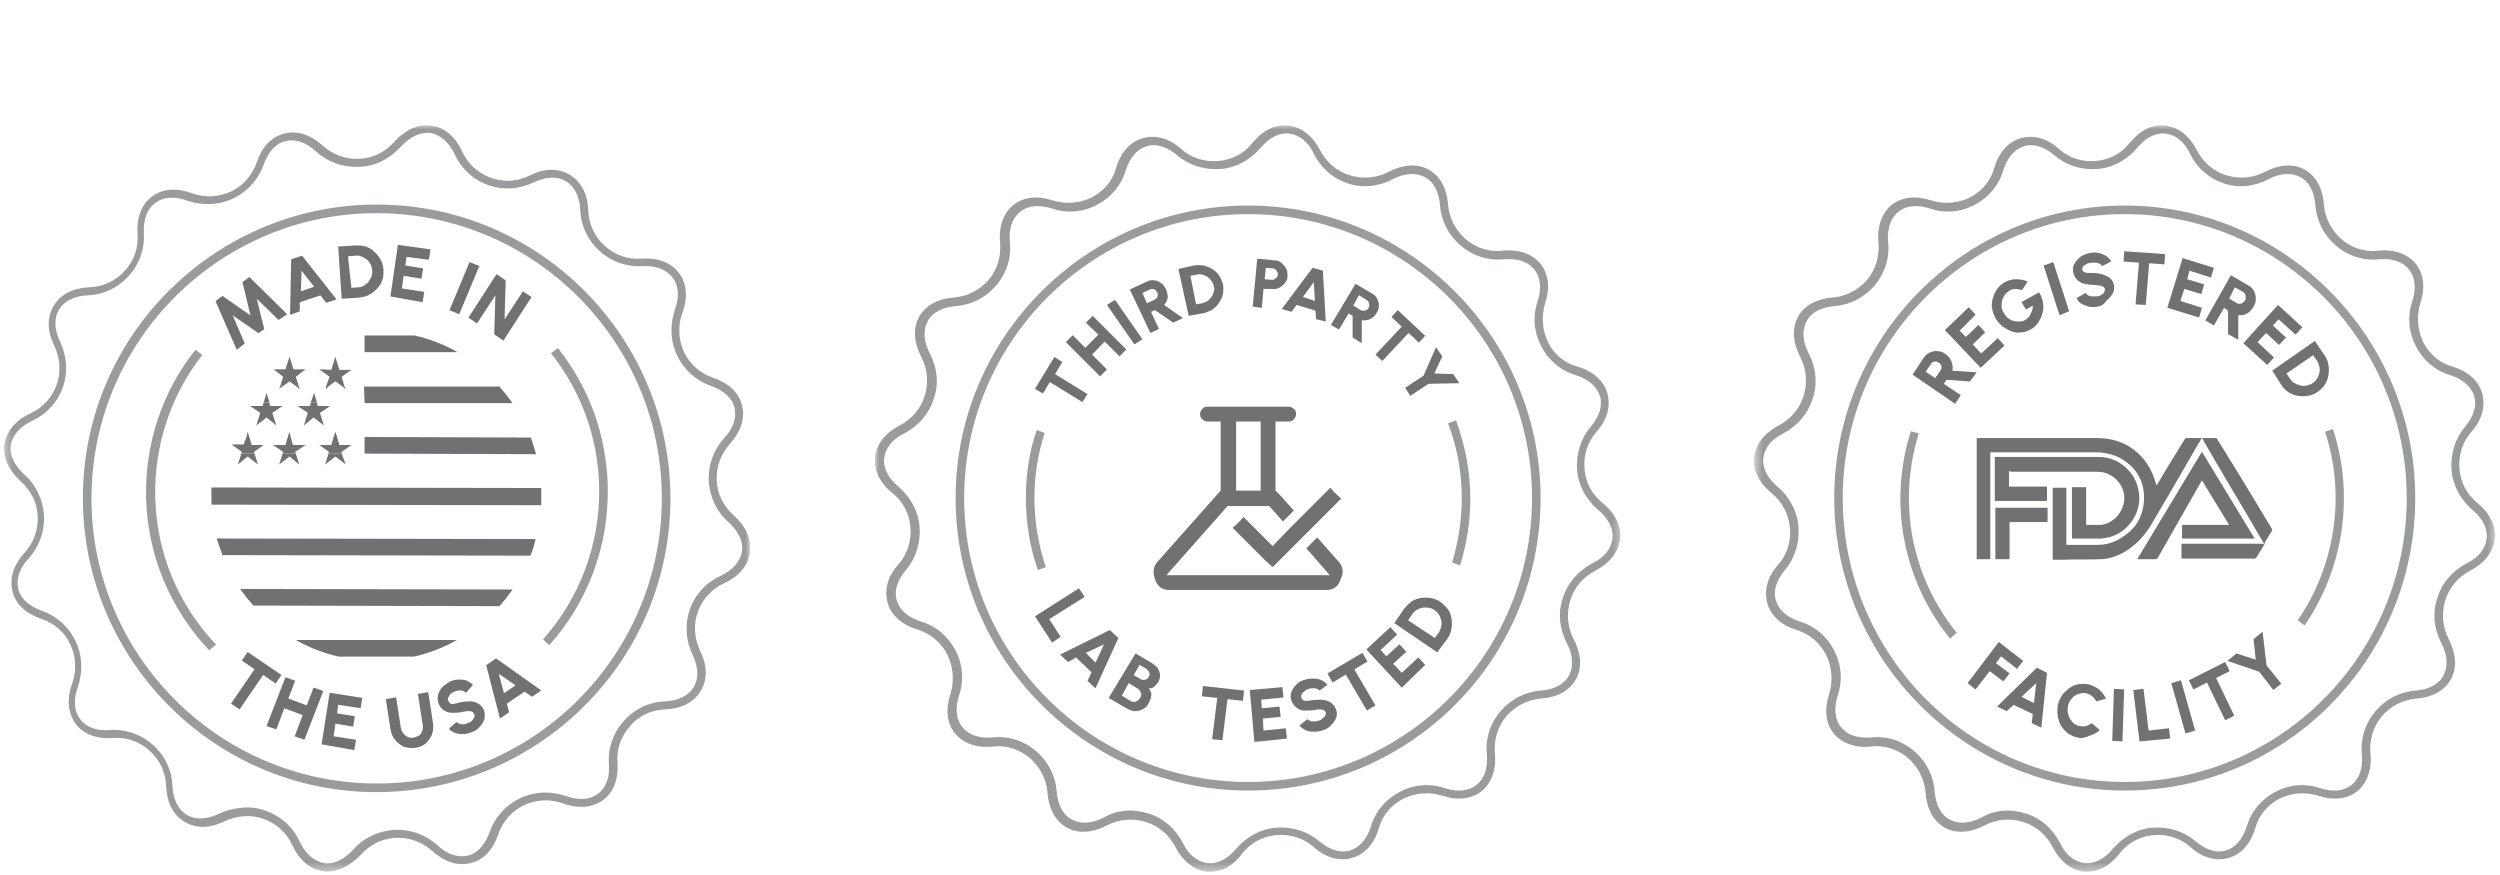 <svg xmlns="http://www.w3.org/2000/svg" fill="none" viewBox="0 0 300 105" height="105" width="300">
<g clip-path="url(#clip0_4209_157)">
<mask height="90" width="90" y="15" x="0" maskUnits="userSpaceOnUse" style="mask-type:luminance" id="mask0_4209_157">
<path fill="white" d="M89.999 15H0.398V104.601H89.999V15Z"></path>
</mask>
<g mask="url(#mask0_4209_157)">
<path fill="#717174" d="M43.75 42.252H54.899C53.316 41.357 51.596 40.669 49.737 40.256H43.75V42.252Z"></path>
<path fill="#717174" d="M43.749 48.377H61.503C61.022 47.688 60.471 47 59.921 46.381H43.68L43.749 48.377Z"></path>
<path fill="#717174" d="M43.75 54.433L64.327 54.502C64.12 53.813 63.914 53.125 63.707 52.506L43.75 52.437V54.433Z"></path>
<path fill="#717174" d="M64.953 59.869V59.25C64.953 59.043 64.953 58.768 64.953 58.562L25.383 58.493C25.383 58.837 25.383 59.181 25.383 59.525C25.383 59.869 25.383 60.213 25.383 60.557L64.953 60.626C64.953 60.351 64.953 60.144 64.953 59.869Z"></path>
<path fill="#717174" d="M25.451 58.493L25.383 60.488C25.383 60.144 25.383 59.8 25.383 59.456C25.383 59.181 25.383 58.837 25.451 58.493Z"></path>
<path fill="#717174" d="M26.688 66.613L63.643 66.682C63.919 66.063 64.124 65.375 64.263 64.686L26 64.618C26.206 65.306 26.482 65.925 26.688 66.613Z"></path>
<path fill="#717174" d="M30.403 72.669L59.926 72.738C60.477 72.118 61.027 71.43 61.509 70.742L28.82 70.673C29.302 71.362 29.853 72.05 30.403 72.669Z"></path>
<path fill="#717174" d="M40.653 78.794H49.669C51.526 78.381 53.247 77.693 54.83 76.798H35.492C37.075 77.693 38.795 78.381 40.653 78.794Z"></path>
<path fill="#717174" d="M39.008 55.74L40.247 54.777L41.486 55.74L41.004 54.433H39.421L39.008 55.74Z"></path>
<path fill="#717174" d="M40.039 52.437H40.452L40.246 51.817L40.039 52.437Z"></path>
<path fill="#717174" d="M42.166 53.4H40.721L40.446 52.437H40.033L39.758 53.4H38.312L39.483 54.226L39.413 54.433H40.996V54.226L42.166 53.4Z"></path>
<path fill="#717174" d="M42.166 44.385H40.721L40.239 42.802L39.758 44.385L38.312 44.316L39.551 45.211L39.138 46.312H39.483L40.239 45.761L40.996 46.312L41.341 46.381L40.996 45.211L42.166 44.385Z"></path>
<path fill="#717174" d="M41.482 46.725L41.344 46.381L41 46.312L41.482 46.725Z"></path>
<path fill="#717174" d="M39.07 46.725L39.484 46.312H39.139L39.07 46.725Z"></path>
<path fill="#717174" d="M36.666 44.316H35.221L34.739 42.802L34.257 44.316H32.812L33.982 45.211L33.638 46.312H33.982L34.739 45.761L35.496 46.312H35.84L35.496 45.211L36.666 44.316Z"></path>
<path fill="#717174" d="M33.5 46.656L33.982 46.312H33.638L33.5 46.656Z"></path>
<path fill="#717174" d="M35.974 46.725L35.836 46.312H35.492L35.974 46.725Z"></path>
<path fill="#717174" d="M37.218 48.721H35.703L36.942 49.546L36.46 51.06L37.63 50.097L38.869 51.06L38.387 49.546L39.626 48.721H38.112L38.043 48.308H37.286L37.218 48.721Z"></path>
<path fill="#717174" d="M37.281 48.308H38.038L37.694 47.138L37.281 48.308Z"></path>
<path fill="#717174" d="M31.506 48.721H29.992L31.231 49.546L30.749 51.06L31.988 50.097L33.158 51.06L32.676 49.546L33.915 48.721H32.401L32.332 48.308H31.644L31.506 48.721Z"></path>
<path fill="#717174" d="M31.641 48.308H32.329L31.985 47.138L31.641 48.308Z"></path>
<path fill="#717174" d="M34.531 52.437H34.876L34.738 51.817L34.531 52.437Z"></path>
<path fill="#717174" d="M33.5 55.74L34.739 54.777L35.909 55.74L35.495 54.433H33.913L33.5 55.74Z"></path>
<path fill="#717174" d="M36.665 53.4H35.151L34.876 52.437H34.532L34.257 53.4H32.742L33.981 54.226L33.912 54.433H35.495L35.426 54.226L36.665 53.4Z"></path>
<path fill="#717174" d="M28.547 55.74L29.716 54.777L30.955 55.74L30.542 54.433H28.96L28.547 55.74Z"></path>
<path fill="#717174" d="M29.578 52.437H29.922L29.716 51.817L29.578 52.437Z"></path>
<path fill="#717174" d="M31.643 53.4H30.198L29.923 52.437H29.578L29.234 53.332H27.789L29.028 54.226L28.959 54.433H30.542L30.473 54.226L31.643 53.4Z"></path>
<path fill="#999B9C" d="M39.212 104.6C39.074 104.6 38.936 104.6 38.798 104.532C37.216 104.325 35.908 103.224 35.083 101.435C34.394 99.921 33.156 98.82 31.641 98.269C30.128 97.719 28.476 97.856 26.962 98.544C25.172 99.439 23.521 99.439 22.145 98.613C20.768 97.787 20.011 96.273 19.943 94.347C19.874 92.695 19.185 91.181 17.947 90.08C16.708 88.979 15.194 88.428 13.543 88.566C11.616 88.704 9.964 88.084 9.069 86.846C8.175 85.606 7.968 83.886 8.657 82.028C9.207 80.514 9.138 78.862 8.45 77.349C7.762 75.834 6.523 74.802 4.94 74.252C3.082 73.632 1.844 72.463 1.499 70.948C1.087 69.434 1.637 67.783 2.945 66.338C4.046 65.099 4.596 63.585 4.527 61.933C4.459 60.282 3.701 58.837 2.463 57.736C1.018 56.428 0.33 54.845 0.536 53.331C0.742 51.817 1.844 50.441 3.633 49.615C5.147 48.927 6.248 47.688 6.799 46.174C7.349 44.66 7.211 43.009 6.523 41.495C5.628 39.705 5.628 38.054 6.454 36.677C7.28 35.301 8.794 34.544 10.721 34.475C12.372 34.406 13.887 33.718 14.988 32.48C16.089 31.241 16.639 29.727 16.502 28.075C16.364 26.148 16.983 24.497 18.222 23.602C19.461 22.639 21.181 22.501 23.039 23.189C24.553 23.74 26.273 23.671 27.719 22.983C29.164 22.294 30.265 21.056 30.816 19.473C31.435 17.615 32.605 16.376 34.119 16.032C35.633 15.619 37.285 16.17 38.73 17.477C39.969 18.578 41.482 19.129 43.134 19.06C44.785 18.991 46.231 18.234 47.332 16.996C48.639 15.55 50.222 14.862 51.736 15.069C53.319 15.275 54.627 16.376 55.453 18.166C56.14 19.679 57.38 20.78 58.893 21.331C60.407 21.882 62.059 21.813 63.573 21.056C65.362 20.161 67.014 20.161 68.39 20.987C69.766 21.813 70.523 23.327 70.592 25.254C70.661 26.905 71.349 28.419 72.588 29.52C73.826 30.621 75.341 31.172 76.992 31.034C78.919 30.897 80.571 31.516 81.465 32.755C82.429 33.993 82.566 35.714 81.879 37.572C81.328 39.086 81.397 40.738 82.085 42.252C82.773 43.697 84.012 44.798 85.594 45.348C87.452 45.968 88.691 47.138 89.035 48.652C89.448 50.166 88.898 51.817 87.59 53.262C86.489 54.501 85.939 56.015 86.007 57.667C86.076 59.318 86.833 60.764 88.072 61.865C89.517 63.172 90.205 64.755 89.999 66.269C89.792 67.852 88.691 69.159 86.902 69.985C85.388 70.673 84.287 71.912 83.737 73.426C83.186 74.94 83.323 76.591 84.012 78.106C84.906 79.895 84.906 81.546 84.081 82.923C83.255 84.299 81.74 85.056 79.814 85.125C78.162 85.194 76.648 85.882 75.616 87.121C74.515 88.359 73.965 89.873 74.102 91.525C74.24 93.452 73.62 95.103 72.382 95.998C71.142 96.893 69.422 97.099 67.564 96.411C66.05 95.86 64.399 95.929 62.885 96.618C61.44 97.305 60.339 98.544 59.788 100.127C59.168 101.985 57.999 103.224 56.484 103.568C54.971 103.981 53.319 103.431 51.874 102.123C50.635 101.022 49.121 100.471 47.469 100.54C45.818 100.609 44.373 101.366 43.272 102.605C41.964 103.912 40.588 104.6 39.212 104.6ZM29.783 96.893C30.472 96.893 31.229 97.03 31.917 97.305C33.706 97.925 35.151 99.233 35.977 101.022C36.665 102.467 37.697 103.362 38.867 103.568C40.037 103.774 41.276 103.155 42.377 101.985C43.616 100.54 45.405 99.714 47.332 99.577C49.259 99.508 51.048 100.127 52.493 101.435C53.663 102.536 54.971 102.949 56.14 102.673C57.31 102.398 58.205 101.366 58.756 99.852C59.375 98.063 60.683 96.618 62.403 95.792C64.124 94.966 66.05 94.897 67.908 95.517C69.422 96.067 70.799 95.998 71.762 95.241C72.725 94.553 73.207 93.245 73.07 91.663C72.932 89.736 73.62 87.878 74.859 86.501C76.167 85.056 77.887 84.23 79.814 84.162C81.397 84.093 82.635 83.473 83.255 82.441C83.874 81.409 83.805 80.033 83.117 78.587C82.291 76.867 82.154 74.94 82.773 73.151C83.392 71.361 84.7 69.916 86.489 69.09C87.934 68.402 88.829 67.37 89.035 66.2C89.242 65.03 88.623 63.791 87.452 62.69C86.007 61.452 85.182 59.662 85.044 57.736C84.975 55.809 85.594 54.019 86.902 52.574C88.003 51.404 88.416 50.097 88.141 48.927C87.866 47.757 86.833 46.862 85.32 46.312C83.53 45.693 82.085 44.385 81.259 42.664C80.433 40.944 80.364 39.017 80.984 37.159C81.534 35.645 81.465 34.269 80.709 33.305C79.952 32.342 78.713 31.86 77.13 31.929C75.203 32.067 73.345 31.378 71.969 30.14C70.523 28.832 69.698 27.112 69.629 25.185C69.56 23.602 68.94 22.363 67.908 21.744C66.876 21.125 65.5 21.193 64.054 21.882C62.334 22.707 60.407 22.845 58.618 22.226C56.829 21.606 55.383 20.299 54.557 18.509C53.87 17.064 52.837 16.17 51.668 15.963C50.498 15.826 49.259 16.376 48.158 17.546C46.712 19.129 44.992 19.955 43.065 20.023C41.138 20.092 39.349 19.473 37.904 18.166C36.734 17.064 35.427 16.651 34.257 16.927C33.087 17.202 32.192 18.234 31.641 19.748C31.022 21.538 29.715 22.983 27.994 23.808C26.273 24.634 24.347 24.703 22.489 24.084C20.975 23.533 19.599 23.602 18.635 24.359C17.672 25.047 17.19 26.355 17.259 27.938C17.396 29.864 16.708 31.723 15.47 33.099C14.162 34.544 12.441 35.37 10.514 35.439C8.932 35.508 7.693 36.127 7.074 37.159C6.454 38.191 6.523 39.568 7.211 41.013C8.037 42.733 8.175 44.66 7.555 46.45C6.936 48.239 5.628 49.684 3.839 50.51C2.394 51.198 1.499 52.23 1.293 53.4C1.087 54.57 1.706 55.809 2.876 56.91C4.321 58.148 5.147 59.938 5.284 61.865C5.353 63.791 4.734 65.581 3.426 67.026C2.325 68.196 1.913 69.503 2.188 70.673C2.463 71.843 3.495 72.738 5.009 73.288C6.799 73.907 8.244 75.215 9.069 76.936C9.895 78.656 9.964 80.583 9.345 82.441C8.794 83.955 8.863 85.331 9.62 86.295C10.308 87.258 11.616 87.74 13.198 87.603C15.125 87.465 16.983 88.153 18.36 89.391C19.805 90.699 20.631 92.419 20.7 94.347C20.768 95.929 21.387 97.168 22.42 97.787C23.452 98.406 24.829 98.338 26.273 97.65C27.513 97.099 28.682 96.893 29.783 96.893Z"></path>
<path fill="#999B9C" d="M44.028 95.035C24.622 94.416 9.344 78.037 9.963 58.63C10.583 39.224 26.892 23.946 46.368 24.566C65.774 25.185 81.052 41.495 80.433 60.97C79.813 80.445 63.434 95.654 44.028 95.035ZM46.299 25.598C27.443 24.979 11.615 39.843 10.995 58.699C10.376 77.555 25.241 93.383 44.097 94.002C62.953 94.622 78.781 79.757 79.4 60.901C80.019 42.045 65.155 26.217 46.299 25.598Z"></path>
<path fill="#717174" d="M33.775 80.996L33.087 82.028L31.573 80.996L28.751 85.125L27.719 84.437L30.54 80.308L29.026 79.275L29.714 78.243L33.775 80.996Z"></path>
<path fill="#717174" d="M37.627 82.51L38.797 82.923L36.526 88.772L35.357 88.36L36.32 85.813L34.118 84.987L33.154 87.534L31.984 87.121L34.256 81.272L35.425 81.684L34.599 83.818L36.802 84.643L37.627 82.51Z"></path>
<path fill="#717174" d="M38.594 89.323L39.557 83.129L43.48 83.749L43.273 84.987L40.589 84.575L40.452 85.607L42.585 85.951L42.379 87.189L40.245 86.846L40.038 88.36L42.722 88.772L42.516 90.011L38.594 89.323Z"></path>
<path fill="#717174" d="M49.807 89.736C49.325 89.805 48.843 89.736 48.431 89.598C48.017 89.392 47.673 89.117 47.398 88.772C47.123 88.429 46.916 87.947 46.848 87.465L46.297 83.886L47.535 83.68L48.086 87.259C48.155 87.534 48.224 87.74 48.361 87.947C48.499 88.153 48.637 88.291 48.912 88.429C49.187 88.566 49.394 88.566 49.669 88.497C49.944 88.429 50.151 88.36 50.357 88.222C50.495 88.085 50.633 87.878 50.701 87.603C50.77 87.396 50.77 87.121 50.701 86.846L50.151 83.267L51.389 83.061L51.94 86.639C52.009 86.984 52.009 87.396 51.94 87.74C51.871 88.085 51.734 88.429 51.527 88.704C51.32 88.979 51.114 89.254 50.839 89.392C50.495 89.598 50.219 89.668 49.807 89.736Z"></path>
<path fill="#717174" d="M56.552 87.878C56.208 88.015 55.864 88.084 55.589 88.084C55.245 88.084 54.901 88.084 54.625 87.947C54.35 87.878 54.075 87.671 53.868 87.465L54.763 86.639C54.832 86.707 54.969 86.777 55.107 86.846C55.245 86.914 55.383 86.914 55.589 86.914C55.795 86.914 55.933 86.846 56.139 86.777C56.346 86.707 56.484 86.639 56.621 86.501C56.759 86.364 56.827 86.226 56.896 86.088C56.965 85.951 56.965 85.813 56.896 85.675C56.827 85.538 56.759 85.469 56.621 85.4C56.484 85.331 56.346 85.331 56.139 85.331C55.933 85.331 55.795 85.4 55.589 85.4C55.176 85.538 54.763 85.538 54.35 85.538C53.937 85.538 53.593 85.469 53.318 85.263C53.042 85.125 52.836 84.85 52.63 84.437C52.492 84.093 52.492 83.749 52.561 83.404C52.63 83.06 52.836 82.716 53.111 82.441C53.386 82.166 53.731 81.959 54.075 81.753C54.419 81.615 54.694 81.546 55.038 81.546C55.383 81.546 55.726 81.546 56.002 81.684C56.277 81.822 56.552 81.959 56.759 82.166L55.933 83.129C55.864 83.06 55.726 82.992 55.589 82.923C55.451 82.854 55.314 82.854 55.107 82.854C54.901 82.854 54.763 82.923 54.557 82.992C54.35 83.06 54.212 83.129 54.075 83.267C53.937 83.404 53.868 83.542 53.8 83.68C53.731 83.818 53.731 83.955 53.8 84.093C53.868 84.23 53.937 84.368 54.075 84.437C54.212 84.505 54.35 84.505 54.557 84.437C54.763 84.437 54.901 84.368 55.107 84.299C55.52 84.23 55.933 84.162 56.346 84.162C56.759 84.162 57.103 84.23 57.378 84.437C57.653 84.575 57.928 84.85 58.066 85.194C58.204 85.538 58.204 85.882 58.135 86.226C58.066 86.57 57.86 86.914 57.585 87.189C57.309 87.534 56.965 87.74 56.552 87.878Z"></path>
<path fill="#717174" d="M58.344 79.826L59.514 79L64.95 82.854L63.849 83.611L62.955 82.992L60.821 84.437L61.097 85.469L59.996 86.226L58.344 79.826ZM60.477 83.198L61.853 82.235L59.858 80.858L60.477 83.198Z"></path>
<path fill="#717174" d="M28.406 41.977L25.859 36.127L26.685 35.508L30.058 37.847L29.094 33.856L29.92 33.237L34.462 37.71L33.43 38.398L30.814 35.852L31.709 39.499L31.021 39.981L27.924 37.847L29.369 41.22L28.406 41.977Z"></path>
<path fill="#717174" d="M34.943 31.103L36.25 30.69L40.379 35.921L39.141 36.334L38.452 35.439L35.975 36.265V37.366L34.805 37.779L34.943 31.103ZM36.112 34.957L37.695 34.407L36.181 32.48L36.112 34.957Z"></path>
<path fill="#717174" d="M40.999 35.852L40.586 29.589L42.65 29.452C43.064 29.452 43.476 29.452 43.889 29.589C44.302 29.727 44.647 29.933 44.922 30.209C45.197 30.484 45.472 30.759 45.678 31.172C45.885 31.516 45.954 31.929 46.023 32.342C46.023 32.755 46.023 33.168 45.885 33.581C45.748 33.994 45.541 34.338 45.266 34.613C44.99 34.888 44.715 35.163 44.302 35.37C43.958 35.576 43.545 35.645 43.132 35.714L40.999 35.852ZM42.169 34.544L42.995 34.475C43.27 34.475 43.476 34.407 43.683 34.269C43.889 34.131 44.096 33.994 44.233 33.787C44.371 33.581 44.509 33.374 44.577 33.168C44.647 32.961 44.715 32.686 44.647 32.411C44.647 32.136 44.577 31.929 44.44 31.654C44.302 31.447 44.165 31.241 43.958 31.103C43.752 30.966 43.545 30.828 43.339 30.759C43.132 30.69 42.857 30.622 42.582 30.69L41.756 30.759L42.169 34.544Z"></path>
<path fill="#717174" d="M46.852 35.576L47.747 29.383L51.669 29.933L51.462 31.172L48.779 30.828L48.641 31.86L50.774 32.204L50.568 33.443L48.434 33.099L48.228 34.613L50.912 35.026L50.706 36.265L46.852 35.576Z"></path>
<path fill="#717174" d="M53.938 37.228L56.346 31.447L57.516 31.929L55.107 37.71L53.938 37.228Z"></path>
<path fill="#717174" d="M56.211 38.123L59.583 32.893L60.684 33.65L60.547 38.329L62.749 34.957L63.781 35.645L60.408 40.875L59.307 40.118L59.446 35.439L57.243 38.811L56.211 38.123Z"></path>
<path fill="#999B9C" d="M65.913 77.417L65.156 76.73C69.629 71.706 72.038 65.168 71.9 58.424C71.763 52.506 69.767 47 66.12 42.389L66.946 41.77C70.731 46.519 72.795 52.299 72.933 58.424C73.07 65.443 70.593 72.187 65.913 77.417Z"></path>
<path fill="#999B9C" d="M25.1 78.037C20.351 73.013 17.667 66.476 17.53 59.663C17.392 53.263 19.457 47 23.448 41.977L24.274 42.596C20.489 47.413 18.493 53.469 18.631 59.663C18.768 66.269 21.384 72.6 25.926 77.349L25.1 78.037Z"></path>
</g>
</g>
<g clip-path="url(#clip1_4209_157)">
<mask height="90" width="90" y="15" x="105" maskUnits="userSpaceOnUse" style="mask-type:luminance" id="mask1_4209_157">
<path fill="white" d="M194.601 15H105V104.601H194.601V15Z"></path>
</mask>
<g mask="url(#mask1_4209_157)">
<path fill="#717174" d="M152.713 65.525L151.822 64.634L149.217 62.029L148.805 62.508L148.394 62.92L147.914 63.331L148.805 64.222L151.822 67.239L152.713 68.061L155.935 64.839L157.237 63.537L160.048 60.726L160.939 59.835L160.048 59.012L159.637 58.532L158.746 59.423L156.004 62.166L154.701 63.468L152.713 65.525Z"></path>
<path fill="#717174" d="M160.672 67.444L158.067 64.496L156.765 65.799L159.576 69.021H153.543H151.829H139.969L147.304 60.726H148.881H149.635H152.309L153.954 62.577L155.257 61.274L153.68 59.492L153.063 58.875V50.58H154.64C154.914 50.58 155.119 50.511 155.257 50.306C155.462 50.1 155.531 49.894 155.531 49.688C155.531 49.414 155.462 49.209 155.257 49.072C155.051 48.866 154.845 48.797 154.64 48.797H144.905C144.631 48.797 144.425 48.866 144.288 49.072C144.082 49.277 144.014 49.483 144.014 49.688C144.014 49.963 144.082 50.168 144.288 50.306C144.494 50.511 144.699 50.58 144.905 50.58H146.482V58.875L138.872 67.444C138.392 67.993 138.324 68.678 138.598 69.501C138.872 70.392 139.489 70.803 140.312 70.803H159.164C159.987 70.803 160.604 70.392 160.878 69.501C161.289 68.678 161.152 67.993 160.672 67.444ZM148.333 50.58H151.28V58.875H148.333V50.58Z"></path>
<path fill="#999B9C" d="M145.243 104.601C145.106 104.601 144.969 104.601 144.832 104.601C143.255 104.395 141.953 103.367 141.062 101.653C140.308 100.213 139.074 99.116 137.497 98.636C135.92 98.157 134.275 98.293 132.835 99.047C131.121 99.939 129.407 100.076 128.036 99.322C126.665 98.567 125.843 97.059 125.705 95.14C125.568 93.495 124.814 92.055 123.58 90.958C122.346 89.93 120.77 89.381 119.124 89.587C117.205 89.792 115.559 89.176 114.6 88.01C113.64 86.845 113.434 85.131 114.051 83.28C114.531 81.703 114.394 80.058 113.708 78.618C113.023 77.179 111.652 76.013 110.075 75.533C108.224 74.985 106.922 73.82 106.51 72.311C106.099 70.803 106.51 69.158 107.813 67.718C108.91 66.484 109.39 64.907 109.252 63.262C109.115 61.617 108.361 60.177 107.059 59.149C105.55 57.915 104.796 56.338 105.002 54.83C105.208 53.253 106.236 51.951 107.95 51.059C109.39 50.305 110.486 49.071 110.966 47.495C111.446 45.918 111.309 44.273 110.555 42.833C109.664 41.119 109.527 39.405 110.281 38.034C111.035 36.663 112.543 35.84 114.463 35.703C116.108 35.566 117.548 34.812 118.644 33.578C119.673 32.344 120.153 30.767 120.015 29.122C119.81 27.203 120.427 25.557 121.592 24.598C122.826 23.638 124.471 23.432 126.322 24.049C127.899 24.529 129.545 24.392 130.984 23.706C132.424 22.952 133.521 21.718 133.932 20.142C134.48 18.291 135.646 16.988 137.154 16.577C138.662 16.165 140.308 16.577 141.747 17.879C142.981 18.976 144.558 19.456 146.203 19.319C147.849 19.182 149.288 18.428 150.316 17.125C151.55 15.617 153.127 14.863 154.635 15.069C156.212 15.274 157.515 16.302 158.406 18.016C159.16 19.456 160.394 20.553 161.971 21.033C163.548 21.513 165.193 21.375 166.632 20.621C168.346 19.73 170.06 19.593 171.431 20.347C172.802 21.101 173.625 22.61 173.762 24.529C173.899 26.174 174.653 27.614 175.887 28.711C177.121 29.739 178.698 30.288 180.343 30.082C182.263 29.876 183.908 30.493 184.868 31.659C185.827 32.893 186.033 34.538 185.416 36.389C184.936 37.966 185.073 39.611 185.759 41.051C186.444 42.49 187.747 43.587 189.324 43.998C191.175 44.547 192.477 45.712 192.888 47.22C193.3 48.729 192.888 50.374 191.586 51.814C190.489 53.048 190.009 54.624 190.146 56.27C190.283 57.915 191.038 59.355 192.34 60.383C193.848 61.617 194.602 63.194 194.397 64.702C194.191 66.279 193.163 67.581 191.449 68.472C190.009 69.226 188.912 70.46 188.433 72.037C187.953 73.614 188.09 75.259 188.844 76.699C189.735 78.413 189.872 80.126 189.118 81.498C188.364 82.869 186.856 83.691 184.936 83.828C183.291 83.965 181.851 84.72 180.755 85.953C179.726 87.187 179.246 88.764 179.383 90.409C179.589 92.329 178.972 93.975 177.807 94.934C176.573 95.894 174.927 96.1 173.077 95.483C171.5 95.003 169.855 95.14 168.415 95.826C166.975 96.579 165.878 97.814 165.467 99.39C164.919 101.241 163.753 102.544 162.245 102.955C160.737 103.367 159.091 102.955 157.652 101.653C156.418 100.556 154.841 100.076 153.196 100.213C151.55 100.35 150.111 101.104 149.082 102.407C148.054 103.846 146.683 104.601 145.243 104.601ZM135.646 97.265C136.331 97.265 137.085 97.402 137.771 97.608C139.622 98.157 141.062 99.459 141.953 101.173C142.638 102.612 143.735 103.435 144.901 103.572C146.135 103.709 147.3 103.092 148.328 101.858C149.562 100.419 151.276 99.459 153.127 99.322C155.047 99.184 156.898 99.733 158.337 100.967C159.571 101.996 160.874 102.407 161.971 102.064C163.136 101.721 164.027 100.693 164.507 99.184C165.056 97.334 166.29 95.894 168.004 95.003C169.717 94.112 171.637 93.975 173.419 94.591C174.927 95.072 176.299 94.934 177.19 94.18C178.149 93.426 178.561 92.123 178.424 90.547C178.218 88.627 178.835 86.776 180.069 85.337C181.303 83.897 183.017 83.006 184.936 82.869C186.513 82.731 187.747 82.114 188.295 81.018C188.844 79.989 188.775 78.618 188.021 77.179C187.13 75.465 186.924 73.545 187.541 71.763C188.09 69.98 189.392 68.472 191.106 67.581C192.546 66.895 193.368 65.799 193.505 64.633C193.643 63.468 193.026 62.234 191.792 61.206C190.352 59.971 189.392 58.258 189.255 56.407C189.118 54.487 189.666 52.636 190.9 51.197C191.929 49.963 192.34 48.66 191.997 47.563C191.655 46.398 190.626 45.507 189.118 45.027C187.267 44.478 185.827 43.244 184.936 41.53C184.045 39.816 183.908 37.897 184.525 36.115C185.005 34.606 184.868 33.235 184.114 32.344C183.36 31.384 182.057 30.973 180.48 31.11C178.561 31.316 176.71 30.699 175.27 29.465C173.831 28.231 172.939 26.517 172.802 24.598C172.665 23.021 172.048 21.787 170.951 21.238C169.923 20.69 168.552 20.759 167.112 21.513C165.399 22.404 163.479 22.61 161.696 21.992C159.983 21.444 158.474 20.142 157.652 18.428C156.966 16.988 155.869 16.165 154.704 16.028C153.538 15.891 152.305 16.508 151.276 17.742C150.042 19.182 148.328 20.142 146.477 20.279C144.558 20.416 142.707 19.867 141.267 18.633C140.033 17.605 138.731 17.194 137.634 17.536C136.468 17.879 135.577 18.907 135.097 20.416C134.549 22.267 133.315 23.706 131.601 24.598C129.887 25.489 127.968 25.626 126.185 25.009C124.677 24.529 123.306 24.666 122.415 25.42C121.455 26.174 121.044 27.477 121.181 29.053C121.387 30.973 120.77 32.824 119.536 34.264C118.302 35.703 116.588 36.594 114.668 36.732C113.091 36.869 111.858 37.486 111.309 38.583C110.761 39.611 110.829 40.982 111.583 42.422C112.474 44.136 112.68 46.055 112.063 47.837C111.515 49.62 110.212 51.128 108.498 52.019C107.059 52.705 106.236 53.802 106.099 54.967C105.962 56.133 106.579 57.367 107.813 58.395C109.252 59.629 110.212 61.343 110.349 63.194C110.486 65.113 109.938 66.964 108.704 68.404C107.676 69.638 107.264 70.94 107.607 72.037C107.95 73.203 108.978 74.094 110.486 74.574C112.337 75.122 113.777 76.356 114.668 78.07C115.559 79.784 115.697 81.703 115.08 83.486C114.6 84.994 114.737 86.365 115.491 87.256C116.245 88.216 117.548 88.627 119.124 88.49C121.044 88.284 122.895 88.901 124.334 90.135C125.774 91.369 126.665 93.084 126.802 95.003C126.939 96.579 127.556 97.814 128.653 98.362C129.682 98.911 131.053 98.842 132.492 98.088C133.384 97.54 134.549 97.265 135.646 97.265Z"></path>
<path fill="#999B9C" d="M149.772 94.865C130.439 94.865 114.672 79.098 114.672 59.766C114.672 40.434 130.439 24.666 149.772 24.666C169.104 24.666 184.872 40.434 184.872 59.766C184.872 79.167 169.173 94.865 149.772 94.865ZM149.772 25.694C130.988 25.694 115.7 40.982 115.7 59.766C115.7 78.55 130.988 93.837 149.772 93.837C168.556 93.837 183.843 78.55 183.843 59.766C183.843 40.982 168.556 25.694 149.772 25.694Z"></path>
<path fill="#717174" d="M124.195 73.957L129.474 70.598L130.16 71.626L125.909 74.299L127.28 76.425L126.252 77.11L124.195 73.957Z"></path>
<path fill="#717174" d="M133.175 75.602L134.204 76.562L131.461 82.594L130.502 81.703L130.981 80.675L129.13 78.893L128.171 79.441L127.211 78.55L133.175 75.602ZM130.296 78.344L131.461 79.51L132.49 77.316L130.296 78.344Z"></path>
<path fill="#717174" d="M133.039 83.76L136.261 78.413L138.249 79.578C138.523 79.784 138.798 79.989 138.935 80.195C139.072 80.469 139.209 80.743 139.209 81.018C139.209 81.292 139.14 81.635 138.935 81.909C138.866 82.046 138.798 82.115 138.66 82.252C138.523 82.389 138.455 82.457 138.318 82.526C138.181 82.594 138.044 82.594 137.838 82.594C137.975 82.732 138.044 82.869 138.112 83.074C138.181 83.28 138.181 83.417 138.112 83.623C138.112 83.828 138.044 83.965 137.975 84.103C137.906 84.24 137.838 84.377 137.769 84.514C137.632 84.788 137.358 84.994 137.084 85.131C136.81 85.268 136.535 85.337 136.193 85.337C135.85 85.337 135.576 85.199 135.301 85.062L133.039 83.76ZM134.616 83.486L135.644 84.103C135.781 84.171 135.918 84.24 136.055 84.24C136.193 84.24 136.33 84.171 136.467 84.103C136.604 84.034 136.741 83.897 136.81 83.76C136.878 83.623 136.947 83.486 136.947 83.348C136.947 83.211 136.878 83.074 136.81 82.937C136.741 82.8 136.604 82.663 136.467 82.594L135.438 81.977L134.616 83.486ZM136.055 81.018L136.878 81.498C137.015 81.566 137.221 81.635 137.427 81.566C137.632 81.498 137.769 81.429 137.838 81.223C137.975 81.018 137.975 80.881 137.906 80.675C137.838 80.469 137.701 80.401 137.564 80.264L136.741 79.784L136.055 81.018Z"></path>
<path fill="#717174" d="M149.292 82.869L149.155 84.103L147.304 83.897L146.687 88.833L145.453 88.696L146.07 83.76L144.219 83.554L144.356 82.32L149.292 82.869Z"></path>
<path fill="#717174" d="M150.525 89.038L149.977 82.8L153.884 82.457L154.021 83.692L151.348 83.966L151.416 84.994L153.541 84.788L153.678 86.022L151.553 86.228L151.622 87.668L154.295 87.394L154.433 88.628L150.525 89.038Z"></path>
<path fill="#717174" d="M158.611 87.667C158.268 87.804 157.926 87.804 157.583 87.804C157.24 87.804 156.897 87.736 156.623 87.599C156.349 87.462 156.075 87.256 155.938 87.05L156.897 86.296C156.966 86.365 157.034 86.433 157.172 86.502C157.309 86.571 157.446 86.571 157.651 86.571C157.857 86.571 157.994 86.571 158.2 86.502C158.406 86.433 158.543 86.365 158.68 86.228C158.817 86.091 158.954 86.022 159.023 85.885C159.091 85.748 159.091 85.611 159.091 85.474C159.023 85.337 158.954 85.268 158.817 85.199C158.68 85.131 158.543 85.131 158.337 85.131C158.131 85.131 157.994 85.131 157.789 85.199C157.309 85.268 156.897 85.268 156.555 85.268C156.143 85.268 155.869 85.131 155.595 84.925C155.321 84.72 155.115 84.445 154.978 84.103C154.841 83.76 154.841 83.348 154.978 83.006C155.115 82.663 155.321 82.389 155.595 82.115C155.869 81.84 156.212 81.635 156.623 81.566C156.966 81.429 157.309 81.429 157.651 81.429C157.994 81.429 158.337 81.498 158.611 81.635C158.885 81.772 159.16 81.977 159.297 82.183L158.337 82.869C158.268 82.8 158.2 82.732 158.063 82.663C157.926 82.594 157.789 82.594 157.583 82.594C157.377 82.594 157.24 82.594 157.034 82.663C156.829 82.732 156.692 82.8 156.555 82.937C156.417 83.074 156.28 83.143 156.212 83.28C156.143 83.417 156.143 83.554 156.143 83.691C156.212 83.828 156.28 83.965 156.417 84.034C156.555 84.103 156.692 84.103 156.897 84.103C157.103 84.103 157.24 84.034 157.446 84.034C157.857 83.965 158.268 83.965 158.68 83.965C159.091 84.034 159.434 84.103 159.708 84.308C159.982 84.514 160.188 84.788 160.325 85.131C160.462 85.474 160.462 85.885 160.325 86.159C160.188 86.502 159.982 86.776 159.708 87.05C159.365 87.393 159.023 87.599 158.611 87.667Z"></path>
<path fill="#717174" d="M163.479 78.344L164.096 79.372L162.519 80.332L165.055 84.651L164.027 85.268L161.491 80.949L159.914 81.909L159.297 80.812L163.479 78.344Z"></path>
<path fill="#717174" d="M168.211 82.526L163.961 77.933L166.84 75.259L167.662 76.15L165.674 78.001L166.36 78.755L167.937 77.316L168.759 78.207L167.183 79.647L168.211 80.743L170.199 78.893L171.022 79.784L168.211 82.526Z"></path>
<path fill="#717174" d="M172.462 78.276L167.32 74.779L168.485 73.065C168.76 72.723 169.034 72.449 169.377 72.174C169.719 71.969 170.062 71.832 170.473 71.763C170.885 71.694 171.296 71.694 171.707 71.763C172.119 71.832 172.462 71.969 172.873 72.243C173.216 72.517 173.49 72.791 173.764 73.134C174.038 73.477 174.107 73.82 174.175 74.231C174.244 74.642 174.244 75.054 174.175 75.465C174.107 75.876 173.97 76.219 173.696 76.63L172.462 78.276ZM172.187 76.562L172.667 75.876C172.804 75.671 172.873 75.465 172.941 75.191C173.01 74.916 173.01 74.711 172.941 74.437C172.873 74.162 172.804 73.957 172.667 73.751C172.53 73.545 172.393 73.34 172.119 73.203C171.913 73.065 171.639 72.928 171.433 72.928C171.228 72.928 170.953 72.86 170.679 72.928C170.405 72.997 170.199 73.065 169.994 73.203C169.788 73.34 169.582 73.477 169.445 73.751L168.965 74.437L172.187 76.562Z"></path>
<path fill="#717174" d="M126.526 42.833L127.486 43.45L126.595 44.89L130.502 47.289L129.885 48.249L125.978 45.849L125.155 47.221L124.195 46.672L126.526 42.833Z"></path>
<path fill="#717174" d="M130.298 38.72L131.121 37.897L135.165 41.942L134.343 42.764L132.56 40.982L131.052 42.559L132.834 44.341L132.012 45.164L127.898 41.051L128.721 40.228L130.229 41.736L131.806 40.159L130.298 38.72Z"></path>
<path fill="#717174" d="M136.127 41.325L132.836 36.595L133.796 35.977L137.086 40.708L136.127 41.325Z"></path>
<path fill="#717174" d="M138.046 39.954L135.578 34.744L137.635 33.784C137.909 33.647 138.183 33.578 138.526 33.647C138.8 33.647 139.074 33.784 139.349 33.99C139.623 34.195 139.76 34.401 139.897 34.675C140.034 34.881 140.034 35.155 140.103 35.361C140.171 35.566 140.103 35.841 140.034 36.046C139.966 36.252 139.828 36.458 139.691 36.595L141.954 38.172L140.788 38.72L138.595 37.212L138.115 37.417L139.074 39.474L138.046 39.954ZM137.635 36.389L138.526 35.978C138.663 35.909 138.732 35.841 138.8 35.772C138.869 35.704 138.937 35.566 138.937 35.429C138.937 35.292 138.937 35.155 138.869 35.087C138.8 34.95 138.732 34.881 138.663 34.812C138.595 34.744 138.457 34.675 138.32 34.675C138.183 34.675 138.115 34.675 137.978 34.744L137.086 35.155L137.635 36.389Z"></path>
<path fill="#717174" d="M142.64 37.897L141.406 32.276L143.257 31.864C143.669 31.796 144.011 31.796 144.423 31.864C144.765 31.933 145.108 32.07 145.451 32.276C145.794 32.481 146.068 32.756 146.274 33.03C146.479 33.304 146.616 33.715 146.754 34.058C146.822 34.469 146.822 34.812 146.754 35.224C146.685 35.635 146.548 35.909 146.342 36.252C146.137 36.595 145.862 36.869 145.588 37.075C145.314 37.28 144.903 37.417 144.56 37.554L142.64 37.897ZM143.531 36.526L144.286 36.389C144.491 36.321 144.697 36.252 144.903 36.115C145.108 35.978 145.245 35.84 145.382 35.635C145.52 35.429 145.588 35.224 145.657 35.018C145.725 34.812 145.725 34.538 145.657 34.332C145.588 34.127 145.52 33.852 145.382 33.715C145.245 33.51 145.108 33.373 144.903 33.236C144.697 33.098 144.491 33.03 144.286 32.961C144.08 32.893 143.806 32.893 143.6 32.961L142.846 33.098L143.531 36.526Z"></path>
<path fill="#717174" d="M150.32 36.8L150.869 31.041L152.994 31.247C153.337 31.247 153.611 31.384 153.817 31.59C154.022 31.796 154.228 32.001 154.365 32.276C154.502 32.55 154.502 32.824 154.502 33.167C154.502 33.51 154.365 33.784 154.159 33.989C153.954 34.264 153.748 34.401 153.474 34.538C153.2 34.675 152.925 34.743 152.583 34.675H151.623L151.417 36.937L150.32 36.8ZM151.76 33.51L152.583 33.578C152.72 33.578 152.857 33.578 152.925 33.51C153.063 33.441 153.131 33.372 153.2 33.304C153.268 33.235 153.337 33.098 153.337 32.961C153.337 32.824 153.337 32.687 153.268 32.618C153.2 32.481 153.131 32.413 153.063 32.344C152.994 32.276 152.857 32.207 152.72 32.207L151.897 32.138L151.76 33.51Z"></path>
<path fill="#717174" d="M157.514 32.138L158.748 32.481L159.091 38.582L157.926 38.308L157.857 37.28L155.595 36.594L154.978 37.417L153.812 37.074L157.514 32.138ZM156.349 35.635L157.789 36.114L157.652 33.852L156.349 35.635Z"></path>
<path fill="#717174" d="M159.711 38.994L162.659 34.058L164.647 35.224C164.921 35.361 165.127 35.566 165.264 35.84C165.401 36.115 165.47 36.389 165.47 36.663C165.47 36.937 165.401 37.28 165.195 37.554C165.058 37.76 164.921 37.966 164.716 38.103C164.51 38.24 164.304 38.377 164.099 38.377C163.893 38.446 163.687 38.446 163.413 38.446V41.188L162.316 40.502V37.897L161.836 37.623L160.671 39.542L159.711 38.994ZM162.385 36.663L163.276 37.212C163.413 37.28 163.482 37.28 163.619 37.28C163.756 37.28 163.824 37.28 163.961 37.212C164.099 37.143 164.167 37.075 164.236 36.937C164.304 36.8 164.304 36.732 164.304 36.595C164.304 36.458 164.304 36.389 164.236 36.252C164.167 36.115 164.099 36.046 163.961 35.978L163.07 35.429L162.385 36.663Z"></path>
<path fill="#717174" d="M171.019 40.297L170.265 41.12L169.031 39.954L165.877 43.313L165.055 42.559L168.208 39.2L166.974 38.035L167.728 37.212L171.019 40.297Z"></path>
<path fill="#717174" d="M174.376 44.89L175.13 45.986L171.428 46.055L169.234 47.495L168.617 46.535L170.811 45.095L172.319 41.667L173.073 42.764L172.114 44.821L174.376 44.89Z"></path>
<path fill="#999B9C" d="M175.205 67.855L174.246 67.513C175 65.044 175.411 62.439 175.411 59.766C175.411 56.681 174.863 53.664 173.766 50.785L174.725 50.442C175.822 53.459 176.439 56.612 176.439 59.834C176.439 62.508 176.028 65.25 175.205 67.855Z"></path>
<path fill="#999B9C" d="M124.541 68.404C123.581 65.662 123.102 62.714 123.102 59.766C123.102 56.956 123.513 54.213 124.404 51.608L125.364 51.951C124.541 54.488 124.13 57.093 124.13 59.766C124.13 62.577 124.61 65.388 125.501 68.061L124.541 68.404Z"></path>
</g>
</g>
<g clip-path="url(#clip2_4209_157)">
<mask height="90" width="90" y="15" x="210" maskUnits="userSpaceOnUse" style="mask-type:luminance" id="mask2_4209_157">
<path fill="white" d="M299.495 15H210.508V104.601H299.495V15Z"></path>
</mask>
<g mask="url(#mask2_4209_157)">
<path fill="#717174" d="M271.722 65.319C271.109 64.29 270.497 63.193 269.884 62.165C268.046 59.08 266.207 55.995 264.437 52.91C264.301 52.705 264.301 52.636 264.233 52.499C264.097 52.773 263.961 53.047 263.756 53.322C261.918 56.544 260.08 59.697 258.173 62.919C257.357 64.29 256.335 65.387 254.973 66.21C254.157 66.69 253.203 67.032 252.25 67.101C250.684 67.17 249.05 67.101 247.484 67.17C247.076 67.17 246.735 67.17 246.326 67.17C246.326 64.29 246.326 61.411 246.326 58.532C246.872 58.532 247.416 58.532 247.961 58.532C247.961 60.794 247.961 63.125 247.961 65.387C248.097 65.387 248.165 65.387 248.233 65.387C249.391 65.387 250.548 65.387 251.705 65.387C253.135 65.387 254.293 64.839 255.382 63.948C256.404 63.125 257.016 61.959 257.22 60.657C257.56 58.189 256.607 56.132 254.293 54.898C253.408 54.487 252.522 54.281 251.569 54.281C247.416 54.281 243.331 54.281 239.178 54.281C239.11 54.281 238.974 54.281 238.837 54.281C238.837 58.6 238.837 62.851 238.837 67.101C238.293 67.101 237.748 67.101 237.203 67.101C237.203 62.234 237.203 57.435 237.203 52.568C237.272 52.568 237.34 52.568 237.407 52.568C242.105 52.568 246.872 52.568 251.569 52.568C253.135 52.568 254.633 52.91 255.926 53.87C257.357 54.898 258.241 56.338 258.718 58.052C258.718 58.12 258.718 58.12 258.786 58.189C258.786 58.189 258.786 58.189 258.786 58.258C259.127 57.709 259.467 57.161 259.807 56.544C260.556 55.31 261.374 54.007 262.122 52.773C262.19 52.636 262.259 52.568 262.463 52.568C263.552 52.568 264.71 52.568 265.799 52.568C265.935 52.568 266.003 52.568 266.071 52.705C267.91 55.653 269.748 58.669 271.518 61.617C271.859 62.234 272.267 62.851 272.608 63.399C272.675 63.536 272.675 63.605 272.608 63.742C272.335 64.222 271.995 64.702 271.722 65.181C271.79 65.181 271.79 65.25 271.722 65.319Z"></path>
<path fill="#717174" d="M241.077 56.544C241.077 57.161 241.077 57.778 241.077 58.395C242.575 58.395 244.141 58.395 245.638 58.395C245.638 59.012 245.638 59.56 245.638 60.109C243.528 60.109 241.486 60.109 239.375 60.109C239.375 58.326 239.375 56.612 239.375 54.83C239.443 54.83 239.511 54.83 239.579 54.83C243.664 54.83 247.681 54.83 251.766 54.83C252.992 54.83 254.149 55.241 255.035 56.064C255.851 56.75 256.396 57.709 256.6 58.738C256.872 59.972 256.668 61.206 255.988 62.303C255.17 63.536 254.081 64.359 252.583 64.565C252.447 64.565 252.243 64.633 252.107 64.633C251.017 64.633 249.996 64.633 248.906 64.633C248.838 64.633 248.771 64.633 248.634 64.633C248.634 62.577 248.634 60.52 248.634 58.463C249.179 58.463 249.792 58.463 250.336 58.463C250.336 59.972 250.336 61.48 250.336 62.988C250.813 62.988 251.221 62.988 251.698 62.988C253.128 63.125 254.694 61.823 254.898 60.109C255.035 58.806 254.354 57.572 253.128 56.955C252.651 56.681 252.107 56.612 251.562 56.612C248.158 56.612 244.754 56.612 241.349 56.612C241.281 56.544 241.213 56.544 241.077 56.544Z"></path>
<path fill="#717174" d="M264.23 54.213C266.341 57.709 268.452 61.137 270.562 64.633C267.635 64.633 264.707 64.633 261.847 64.633C261.847 64.085 261.847 63.536 261.847 62.988C263.754 62.988 265.592 62.988 267.498 62.988C266.409 61.206 265.32 59.423 264.23 57.641C264.162 57.778 264.026 57.983 263.958 58.12C262.256 61.068 260.622 64.016 258.92 66.964C258.852 67.033 258.784 67.101 258.647 67.101C257.966 67.101 257.218 67.101 256.469 67.101C259.056 62.782 261.643 58.532 264.23 54.213Z"></path>
<path fill="#717174" d="M239.445 60.931C241.556 60.931 243.598 60.931 245.709 60.931C245.709 61.48 245.709 62.028 245.709 62.645C244.211 62.645 242.645 62.645 241.147 62.645C241.147 64.153 241.147 65.593 241.147 67.101C240.603 67.101 240.058 67.101 239.445 67.101C239.445 65.044 239.445 62.988 239.445 60.931Z"></path>
<path fill="#717174" d="M271.721 65.25C271.721 65.319 271.721 65.387 271.653 65.456C271.381 65.936 271.04 66.415 270.768 66.895C270.7 66.964 270.632 67.032 270.496 67.032C267.637 67.032 264.777 67.032 261.917 67.032C261.849 67.032 261.849 67.032 261.781 67.032C261.781 66.415 261.781 65.867 261.781 65.25C261.849 65.25 261.917 65.25 261.985 65.25C265.185 65.25 268.317 65.25 271.517 65.25C271.585 65.319 271.653 65.319 271.721 65.25Z"></path>
<path fill="#999B9C" d="M250.475 104.601C250.34 104.601 250.203 104.601 250.067 104.601C248.501 104.395 247.207 103.367 246.322 101.653C245.573 100.213 244.348 99.116 242.782 98.636C241.216 98.157 239.582 98.294 238.152 99.048C236.45 99.939 234.748 100.076 233.386 99.322C232.024 98.568 231.208 97.06 231.071 95.14C230.935 93.495 230.186 92.055 228.961 90.958C227.735 89.93 226.169 89.382 224.535 89.587C222.629 89.792 220.995 89.176 220.042 88.01C219.089 86.845 218.884 85.131 219.497 83.28C219.974 81.703 219.837 80.058 219.156 78.618C218.408 77.179 217.182 76.082 215.616 75.602C213.778 75.053 212.484 73.888 212.076 72.38C211.667 70.872 212.076 69.226 213.369 67.787C214.459 66.553 214.935 64.976 214.799 63.331C214.595 61.617 213.846 60.177 212.552 59.149C211.054 57.915 210.305 56.338 210.51 54.83C210.714 53.253 211.735 51.951 213.438 51.059C214.867 50.305 215.956 49.072 216.433 47.495C216.91 45.918 216.774 44.273 216.025 42.833C215.14 41.119 215.003 39.405 215.753 38.034C216.501 36.663 217.999 35.84 219.905 35.703C221.539 35.566 222.969 34.812 224.059 33.578C225.08 32.344 225.557 30.767 225.42 29.122C225.216 27.203 225.829 25.557 226.987 24.598C228.212 23.638 229.846 23.432 231.752 24.049C233.318 24.529 234.952 24.392 236.382 23.706C237.812 22.952 238.901 21.718 239.309 20.142C239.854 18.291 241.012 16.988 242.51 16.577C244.007 16.165 245.641 16.577 247.072 17.879C248.297 18.976 249.862 19.456 251.497 19.319C253.131 19.182 254.561 18.428 255.582 17.125C256.807 15.617 258.306 14.863 259.871 15.069C261.437 15.274 262.731 16.302 263.616 18.016C264.365 19.456 265.59 20.553 267.156 21.033C268.722 21.513 270.356 21.375 271.786 20.621C273.488 19.73 275.19 19.593 276.552 20.347C277.913 21.101 278.731 22.61 278.867 24.529C279.003 26.174 279.752 27.614 280.978 28.711C282.203 29.739 283.769 30.288 285.403 30.082C287.31 29.876 288.944 30.493 289.897 31.659C290.85 32.893 291.054 34.538 290.441 36.389C289.965 37.966 290.101 39.611 290.781 41.051C291.531 42.49 292.756 43.587 294.322 43.998C296.161 44.547 297.454 45.712 297.863 47.221C298.271 48.729 297.863 50.374 296.569 51.814C295.48 53.048 295.003 54.624 295.139 56.27C295.275 57.915 296.024 59.355 297.318 60.383C298.816 61.617 299.565 63.194 299.36 64.702C299.156 66.279 298.135 67.581 296.433 68.472C295.003 69.226 293.914 70.46 293.437 72.037C292.961 73.614 293.096 75.259 293.846 76.699C294.73 78.413 294.867 80.126 294.118 81.498C293.369 82.869 291.871 83.691 289.965 83.828C288.331 83.965 286.901 84.72 285.811 85.953C284.79 87.187 284.314 88.764 284.45 90.409C284.654 92.329 284.041 93.975 282.884 94.934C281.658 95.894 280.024 96.1 278.186 95.483C276.62 95.003 274.986 95.14 273.556 95.826C272.127 96.579 271.037 97.814 270.628 99.39C270.084 101.241 268.926 102.544 267.429 102.955C265.931 103.367 264.297 102.955 262.867 101.653C261.641 100.556 260.075 100.076 258.441 100.213C256.807 100.35 255.378 101.104 254.357 102.407C253.267 103.846 251.905 104.601 250.475 104.601ZM240.943 97.265C241.624 97.265 242.373 97.402 243.054 97.608C244.892 98.157 246.322 99.459 247.207 101.173C247.888 102.612 248.978 103.435 250.135 103.572C251.293 103.709 252.518 103.092 253.539 101.858C254.765 100.419 256.467 99.459 258.306 99.322C260.212 99.185 262.05 99.733 263.48 100.967C264.705 101.996 265.999 102.407 267.088 102.064C268.246 101.721 269.131 100.693 269.607 99.185C270.152 97.334 271.378 95.894 273.08 95.003C274.782 94.112 276.688 93.975 278.458 94.591C279.956 95.072 281.318 94.934 282.203 94.18C283.156 93.426 283.565 92.124 283.429 90.547C283.224 88.627 283.837 86.776 285.063 85.337C286.288 83.897 287.99 83.006 289.897 82.869C291.462 82.731 292.688 82.114 293.233 81.018C293.777 79.989 293.709 78.618 292.961 77.179C292.075 75.465 291.871 73.545 292.484 71.763C293.028 69.912 294.322 68.472 296.024 67.581C297.454 66.896 298.271 65.799 298.407 64.633C298.544 63.468 297.931 62.234 296.705 61.206C295.275 59.972 294.322 58.258 294.186 56.407C294.049 54.487 294.595 52.636 295.82 51.197C296.841 49.963 297.25 48.66 296.91 47.563C296.569 46.398 295.548 45.507 294.049 45.027C292.212 44.478 290.781 43.244 289.897 41.531C289.012 39.817 288.875 37.897 289.488 36.115C289.965 34.606 289.828 33.235 289.079 32.344C288.331 31.384 287.037 30.973 285.471 31.11C283.565 31.316 281.727 30.699 280.297 29.465C278.867 28.231 277.982 26.517 277.846 24.598C277.71 23.021 277.097 21.787 276.007 21.238C274.986 20.69 273.624 20.759 272.195 21.513C270.493 22.404 268.586 22.61 266.816 21.992C265.114 21.444 263.616 20.142 262.799 18.428C262.118 16.988 261.029 16.165 259.871 16.028C258.714 15.891 257.488 16.508 256.467 17.742C255.241 19.182 253.539 20.142 251.701 20.279C249.795 20.416 247.956 19.867 246.526 18.633C245.301 17.605 244.007 17.194 242.918 17.536C241.761 17.879 240.876 18.907 240.399 20.416C239.855 22.267 238.629 23.706 236.927 24.598C235.225 25.489 233.318 25.626 231.548 25.009C230.05 24.529 228.688 24.666 227.803 25.42C226.85 26.174 226.441 27.477 226.578 29.054C226.782 30.973 226.169 32.824 224.944 34.264C223.718 35.703 222.016 36.595 220.11 36.732C218.544 36.869 217.318 37.486 216.774 38.583C216.229 39.611 216.297 40.982 217.046 42.422C217.931 44.136 218.135 46.055 217.522 47.837C216.978 49.62 215.684 51.128 213.982 52.019C212.552 52.705 211.735 53.802 211.599 54.967C211.463 56.133 212.076 57.367 213.301 58.395C214.731 59.629 215.684 61.343 215.82 63.194C215.956 65.113 215.412 66.964 214.186 68.404C213.165 69.638 212.757 70.94 213.097 72.037C213.438 73.203 214.459 74.094 215.956 74.574C217.795 75.122 219.224 76.356 220.11 78.07C220.995 79.784 221.131 81.703 220.518 83.486C220.042 84.994 220.178 86.365 220.927 87.257C221.676 88.216 222.969 88.627 224.535 88.49C226.441 88.284 228.28 88.901 229.71 90.135C231.139 91.37 232.024 93.084 232.161 95.003C232.297 96.579 232.91 97.814 233.999 98.362C235.02 98.911 236.382 98.842 237.812 98.088C238.697 97.54 239.855 97.265 240.943 97.265Z"></path>
<path fill="#999B9C" d="M254.969 94.865C235.769 94.865 220.109 79.098 220.109 59.766C220.109 40.434 235.769 24.666 254.969 24.666C274.169 24.666 289.828 40.434 289.828 59.766C289.828 79.167 274.237 94.865 254.969 94.865ZM254.969 25.694C236.313 25.694 221.13 40.982 221.13 59.766C221.13 78.55 236.313 93.837 254.969 93.837C273.624 93.837 288.807 78.55 288.807 59.766C288.807 40.982 273.624 25.694 254.969 25.694Z"></path>
<path fill="#717174" d="M236.109 81.977L239.854 77.041L242.781 79.303L242.033 80.264L240.126 78.755L239.513 79.578L241.147 80.812L240.399 81.772L238.764 80.538L237.063 82.732L236.109 81.977Z"></path>
<path fill="#717174" d="M244.415 80.126L245.64 80.743L244.959 87.325L243.802 86.776L243.938 85.679L241.623 84.582L240.806 85.337L239.648 84.788L244.415 80.126ZM242.576 83.623L244.074 84.377L244.346 81.977L242.576 83.623Z"></path>
<path fill="#717174" d="M249.249 88.49C248.84 88.421 248.5 88.215 248.16 88.01C247.819 87.735 247.547 87.461 247.342 87.118C247.138 86.776 247.002 86.364 246.934 85.953C246.866 85.542 246.866 85.13 246.934 84.651C247.002 84.239 247.206 83.828 247.41 83.485C247.615 83.142 247.955 82.868 248.296 82.594C248.636 82.32 248.976 82.183 249.385 82.114C249.794 82.045 250.202 82.045 250.61 82.114C251.087 82.251 251.496 82.457 251.904 82.731C252.244 83.074 252.517 83.417 252.721 83.828L251.564 84.171C251.428 83.965 251.291 83.759 251.087 83.554C250.883 83.417 250.678 83.279 250.406 83.211C250.134 83.142 249.93 83.142 249.657 83.211C249.453 83.279 249.181 83.348 248.976 83.485C248.772 83.622 248.636 83.828 248.432 84.034C248.296 84.239 248.16 84.513 248.16 84.788C248.091 85.062 248.091 85.336 248.16 85.61C248.228 85.884 248.296 86.09 248.432 86.296C248.568 86.501 248.704 86.707 248.909 86.844C249.113 86.981 249.317 87.118 249.589 87.118C249.862 87.187 250.134 87.187 250.338 87.118C250.61 87.05 250.815 86.913 251.019 86.776L251.972 87.598C251.632 87.941 251.223 88.147 250.747 88.284C250.202 88.558 249.725 88.627 249.249 88.49Z"></path>
<path fill="#717174" d="M253.469 88.901L253.673 82.662L254.898 82.731L254.694 88.969L253.469 88.901Z"></path>
<path fill="#717174" d="M256.741 88.969L255.992 82.8L257.218 82.662L257.831 87.667L260.281 87.393L260.418 88.627L256.741 88.969Z"></path>
<path fill="#717174" d="M262.257 88.01L260.555 81.977L261.712 81.635L263.414 87.667L262.257 88.01Z"></path>
<path fill="#717174" d="M267.021 79.44L267.566 80.537L265.932 81.36L268.111 85.884L267.021 86.433L264.843 81.908L263.209 82.731L262.664 81.634L267.021 79.44Z"></path>
<path fill="#717174" d="M270.421 76.698L271.51 75.808L271.987 79.852L273.757 82.046L272.804 82.8L271.102 80.606L267.289 79.304L268.378 78.413L270.693 79.167L270.421 76.698Z"></path>
<path fill="#717174" d="M234.614 48.454L229.508 44.958L230.87 42.901C231.074 42.627 231.278 42.421 231.618 42.284C231.959 42.147 232.231 42.078 232.572 42.147C232.912 42.147 233.185 42.284 233.457 42.49C233.661 42.627 233.866 42.833 234.001 43.038C234.138 43.244 234.206 43.45 234.274 43.724C234.342 43.998 234.342 44.204 234.274 44.478L237.202 44.684L236.385 45.78L233.593 45.575L233.253 46.055L235.295 47.426L234.614 48.454ZM232.231 45.369L232.844 44.478C232.912 44.341 232.98 44.272 232.98 44.135C232.98 43.998 232.98 43.861 232.912 43.792C232.844 43.655 232.776 43.587 232.64 43.518C232.504 43.45 232.436 43.381 232.299 43.381C232.164 43.381 232.027 43.381 231.959 43.45C231.823 43.518 231.755 43.587 231.687 43.724L231.074 44.615L232.231 45.369Z"></path>
<path fill="#717174" d="M237.68 44.136L233.391 39.611L236.251 36.869L237.067 37.76L235.161 39.679L235.91 40.434L237.408 38.994L238.225 39.885L236.727 41.325L237.748 42.422L239.722 40.571L240.54 41.462L237.68 44.136Z"></path>
<path fill="#717174" d="M243.664 39.542C243.256 39.748 242.916 39.885 242.507 39.885C242.098 39.953 241.69 39.885 241.349 39.748C241.009 39.611 240.601 39.405 240.26 39.131C239.92 38.857 239.647 38.514 239.443 38.171C239.239 37.76 239.103 37.348 239.034 36.937C238.967 36.526 239.034 36.114 239.171 35.703C239.307 35.292 239.443 34.949 239.715 34.606C239.988 34.263 240.26 34.058 240.601 33.852C241.009 33.646 241.417 33.509 241.895 33.509C242.371 33.509 242.848 33.578 243.324 33.783L242.643 34.812C242.371 34.743 242.098 34.675 241.826 34.675C241.554 34.675 241.349 34.743 241.145 34.88C240.941 35.017 240.737 35.155 240.601 35.36C240.464 35.566 240.328 35.772 240.26 36.046C240.192 36.32 240.192 36.526 240.192 36.8C240.192 37.074 240.328 37.348 240.464 37.554C240.601 37.828 240.737 37.965 240.941 38.171C241.145 38.308 241.349 38.445 241.622 38.514C241.826 38.582 242.098 38.582 242.371 38.582C242.643 38.582 242.848 38.514 243.051 38.377C243.188 38.308 243.324 38.171 243.392 38.102C243.528 37.965 243.596 37.828 243.664 37.691C243.732 37.554 243.801 37.417 243.869 37.211C243.937 37.006 243.937 36.868 243.937 36.663L243.12 37.143L242.575 36.252L244.685 35.086C244.958 35.497 245.094 35.909 245.162 36.32C245.231 36.731 245.23 37.143 245.094 37.554C245.026 37.965 244.822 38.308 244.618 38.651C244.345 39.062 244.073 39.336 243.664 39.542Z"></path>
<path fill="#717174" d="M247.141 37.828L245.234 31.864L246.392 31.453L248.299 37.348L247.141 37.828Z"></path>
<path fill="#717174" d="M251.703 36.8C251.363 36.869 251.022 36.869 250.682 36.8C250.342 36.732 250.069 36.595 249.797 36.458C249.524 36.32 249.32 36.046 249.184 35.772L250.274 35.155C250.342 35.224 250.409 35.361 250.546 35.429C250.682 35.498 250.818 35.566 251.022 35.566C251.227 35.566 251.363 35.566 251.567 35.566C251.771 35.566 251.908 35.498 252.111 35.429C252.248 35.361 252.384 35.224 252.452 35.155C252.52 35.018 252.589 34.881 252.589 34.744C252.589 34.606 252.52 34.469 252.384 34.401C252.248 34.332 252.111 34.264 251.908 34.264C251.703 34.264 251.567 34.195 251.363 34.195C250.886 34.195 250.477 34.127 250.137 34.058C249.797 33.989 249.456 33.784 249.252 33.578C249.048 33.373 248.844 33.03 248.775 32.618C248.708 32.207 248.775 31.864 248.98 31.59C249.184 31.247 249.388 31.042 249.729 30.767C250.069 30.562 250.409 30.425 250.818 30.356C251.158 30.288 251.499 30.288 251.839 30.356C252.18 30.425 252.452 30.562 252.724 30.699C252.997 30.904 253.201 31.11 253.337 31.384L252.248 31.933C252.18 31.864 252.111 31.727 251.976 31.659C251.839 31.59 251.703 31.522 251.499 31.522C251.295 31.522 251.158 31.522 250.955 31.522C250.75 31.522 250.614 31.59 250.409 31.659C250.274 31.727 250.137 31.864 250.001 31.933C249.933 32.07 249.865 32.207 249.865 32.276C249.865 32.481 249.933 32.55 250.069 32.618C250.205 32.687 250.342 32.755 250.477 32.755C250.682 32.755 250.818 32.755 251.022 32.755C251.431 32.755 251.839 32.824 252.248 32.893C252.589 33.03 252.929 33.167 253.201 33.373C253.473 33.578 253.61 33.921 253.678 34.264C253.745 34.675 253.678 35.018 253.473 35.292C253.269 35.635 253.065 35.84 252.724 36.115C252.452 36.595 252.111 36.732 251.703 36.8Z"></path>
<path fill="#717174" d="M259.806 30.493L259.738 31.727L257.9 31.59L257.491 36.594L256.266 36.526L256.674 31.521L254.836 31.384L254.904 30.15L259.806 30.493Z"></path>
<path fill="#717174" d="M260.078 36.937L261.916 30.973L265.661 32.138L265.32 33.304L262.733 32.481L262.461 33.509L264.503 34.126L264.163 35.292L262.12 34.675L261.644 36.114L264.231 36.937L263.891 38.102L260.078 36.937Z"></path>
<path fill="#717174" d="M264.641 38.446L267.704 33.03L269.815 34.264C270.088 34.401 270.36 34.675 270.496 34.949C270.632 35.224 270.7 35.566 270.7 35.84C270.7 36.183 270.632 36.458 270.428 36.8C270.292 37.006 270.156 37.212 269.951 37.417C269.747 37.554 269.543 37.691 269.338 37.76C269.135 37.829 268.862 37.829 268.59 37.829V40.776L267.364 40.091V37.28L266.888 36.937L265.662 39.063L264.641 38.446ZM267.501 35.84L268.454 36.389C268.59 36.458 268.658 36.458 268.794 36.458C268.93 36.458 269.066 36.389 269.135 36.32C269.203 36.252 269.338 36.183 269.407 36.046C269.475 35.909 269.475 35.772 269.475 35.635C269.475 35.498 269.475 35.361 269.407 35.292C269.338 35.155 269.271 35.086 269.135 35.018L268.181 34.469L267.501 35.84Z"></path>
<path fill="#717174" d="M269.203 41.187L273.356 36.594L276.284 39.268L275.467 40.159L273.424 38.308L272.743 39.062L274.31 40.502L273.492 41.393L271.927 39.953L270.905 41.05L272.88 42.901L272.063 43.792L269.203 41.187Z"></path>
<path fill="#717174" d="M272.672 44.478L277.778 40.913L278.936 42.627C279.208 42.97 279.344 43.381 279.412 43.792C279.48 44.204 279.48 44.615 279.412 45.026C279.344 45.438 279.208 45.781 279.004 46.123C278.799 46.466 278.527 46.74 278.119 47.014C277.778 47.289 277.37 47.426 276.962 47.494C276.553 47.563 276.144 47.563 275.736 47.494C275.328 47.426 274.987 47.289 274.647 47.083C274.306 46.877 274.034 46.603 273.761 46.192L272.672 44.478ZM274.374 44.821L274.851 45.506C274.987 45.712 275.191 45.918 275.395 45.986C275.6 46.123 275.804 46.192 276.076 46.26C276.349 46.329 276.553 46.329 276.825 46.26C277.097 46.192 277.302 46.123 277.506 45.986C277.71 45.849 277.915 45.643 278.051 45.438C278.187 45.232 278.255 45.026 278.323 44.752C278.391 44.478 278.391 44.272 278.323 43.998C278.255 43.724 278.187 43.518 278.051 43.312L277.574 42.627L274.374 44.821Z"></path>
<path fill="#999B9C" d="M276.551 75.054L275.734 74.437C280.228 67.855 281.521 59.423 279.002 51.813L279.956 51.471C282.543 59.423 281.249 68.198 276.551 75.054Z"></path>
<path fill="#999B9C" d="M234.001 76.63C228.349 69.637 226.579 60.314 229.302 51.745L230.255 52.019C227.668 60.314 229.371 69.226 234.817 75.944L234.001 76.63Z"></path>
</g>
</g>
<defs>
<clipPath id="clip0_4209_157">
<rect transform="translate(0 15)" fill="white" height="90" width="90"></rect>
</clipPath>
<clipPath id="clip1_4209_157">
<rect transform="translate(105 15)" fill="white" height="90" width="90"></rect>
</clipPath>
<clipPath id="clip2_4209_157">
<rect transform="translate(210 15)" fill="white" height="90" width="90"></rect>
</clipPath>
</defs>
</svg>
